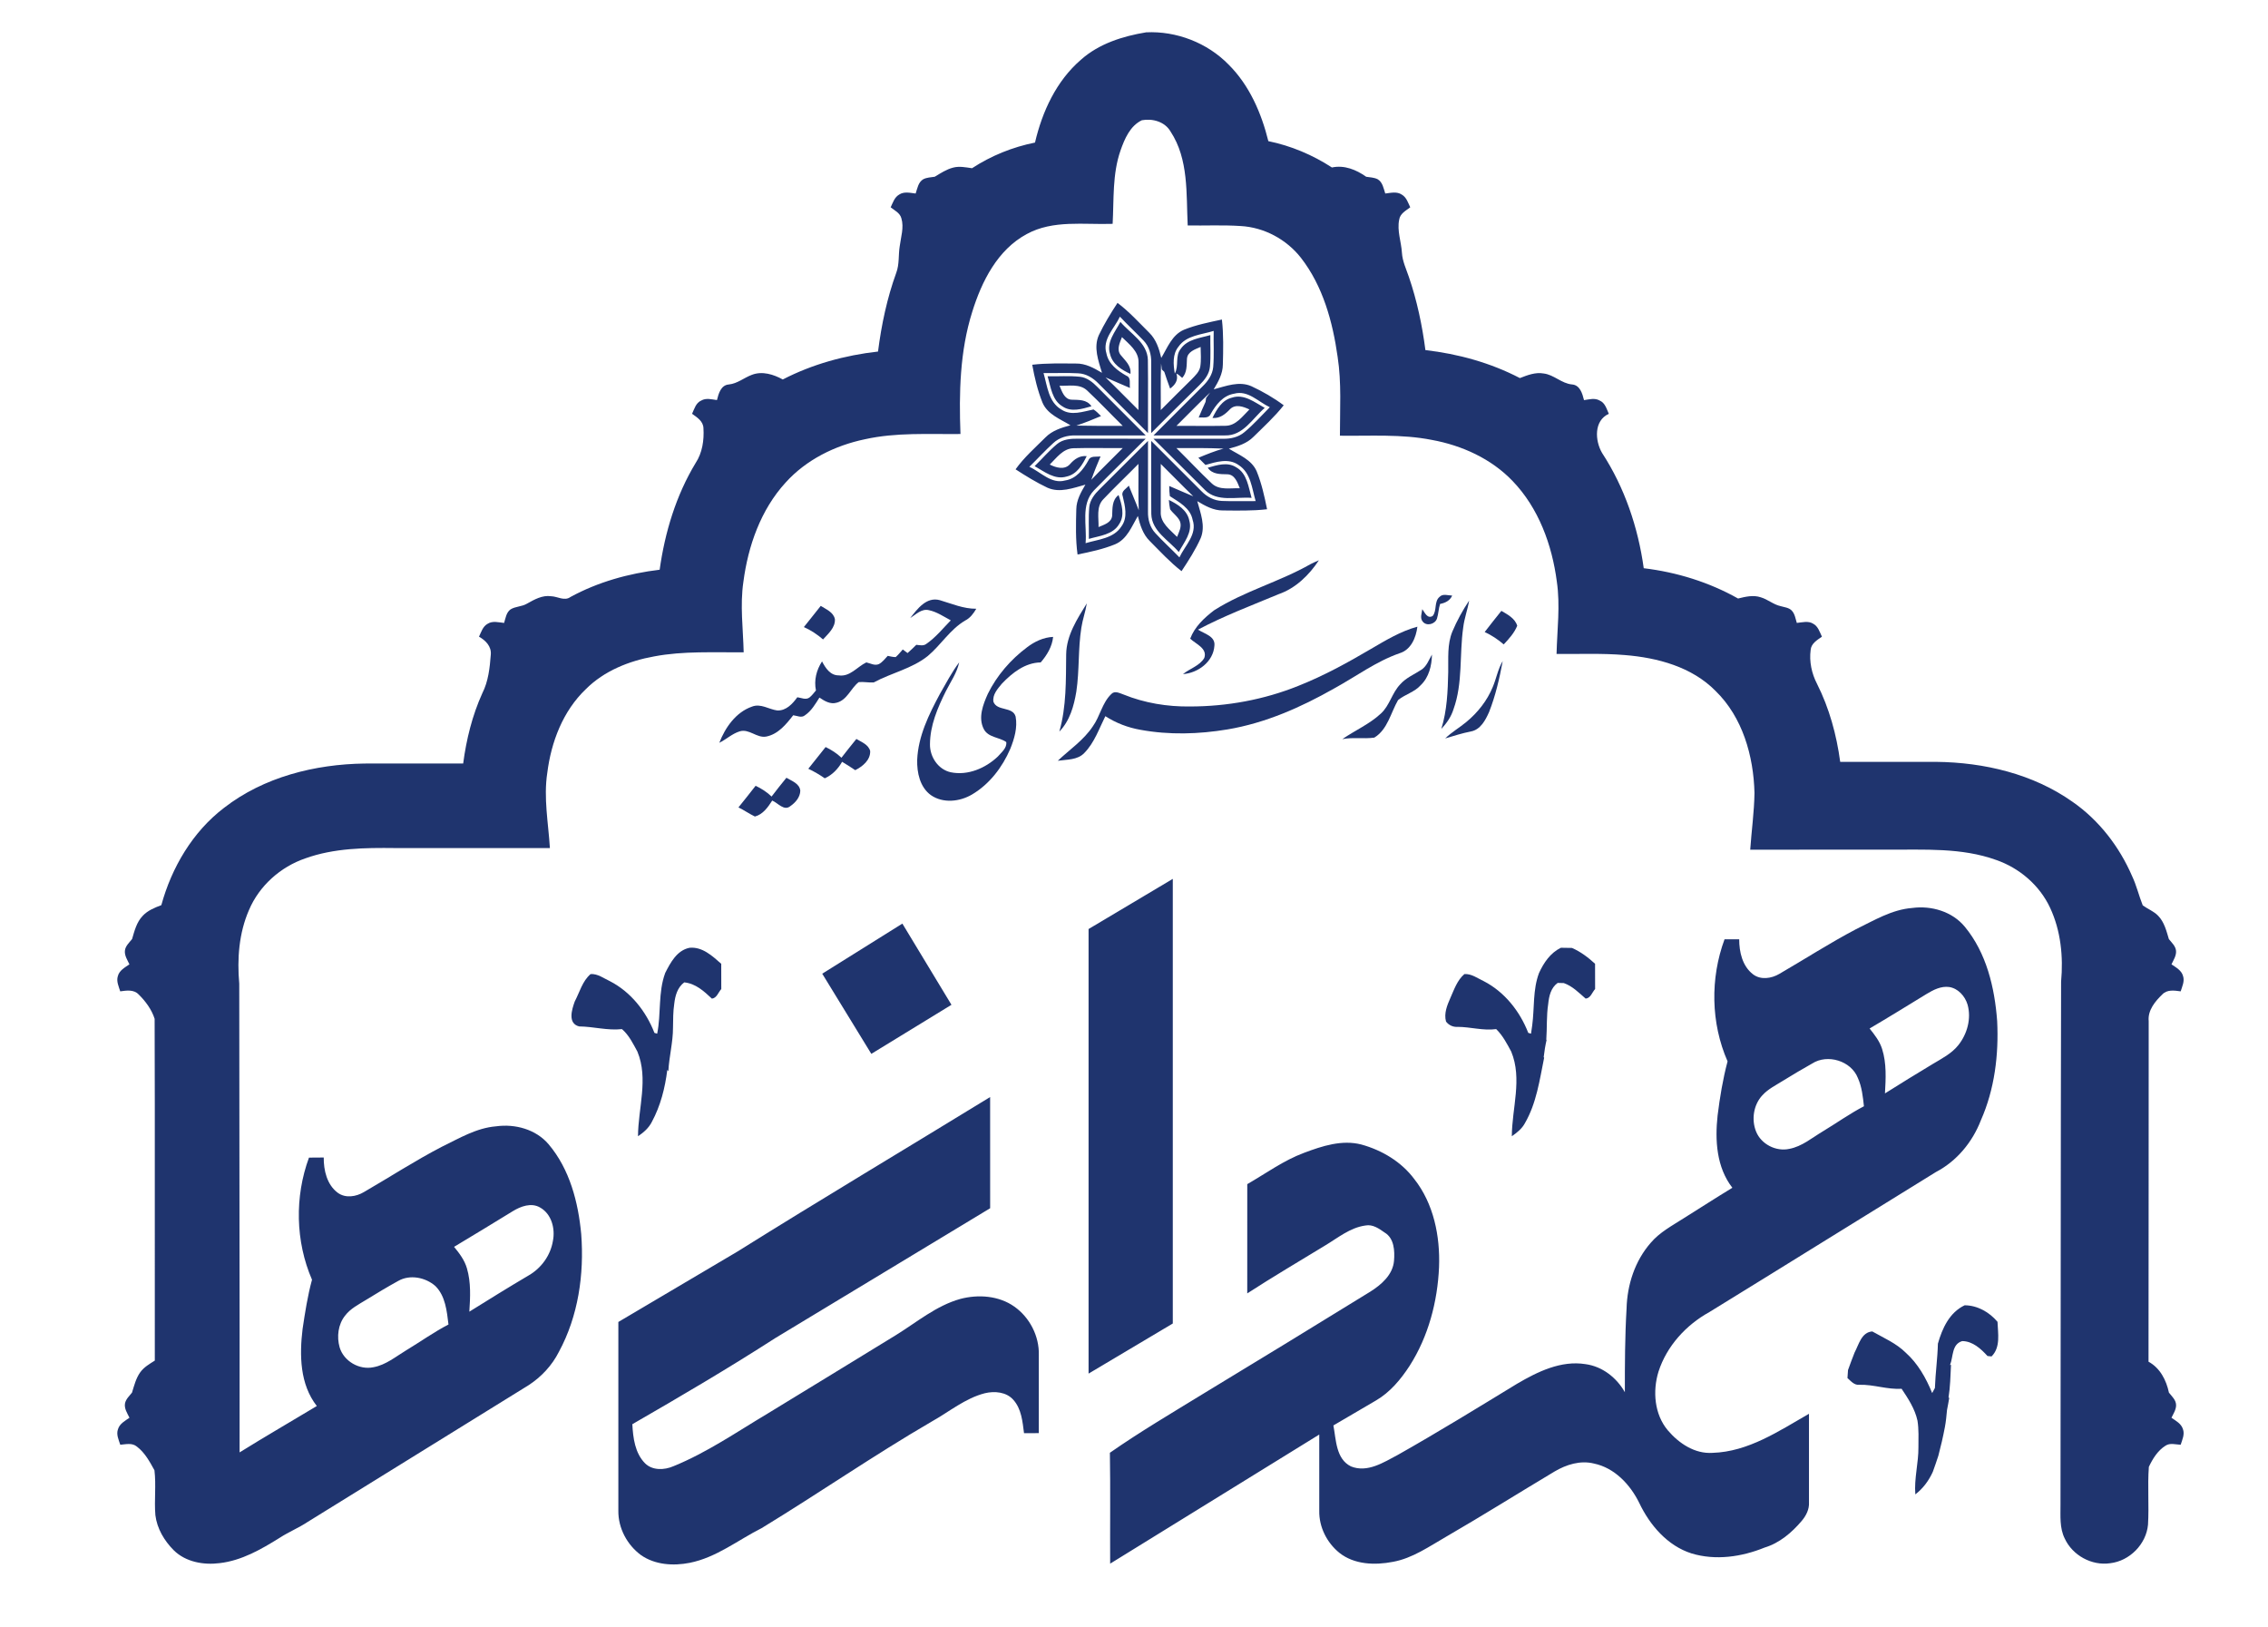 <?xml version="1.0" encoding="UTF-8" ?>
<!DOCTYPE svg PUBLIC "-//W3C//DTD SVG 1.1//EN" "http://www.w3.org/Graphics/SVG/1.1/DTD/svg11.dtd">
<svg width="1033pt" height="741pt" viewBox="0 0 1033 741" version="1.1" xmlns="http://www.w3.org/2000/svg">
<g id="#1f346eff">
<path fill="#1f346e" opacity="1.00" d=" M 492.30 27.23 C 500.51 19.89 511.37 16.48 522.04 14.72 C 535.85 14.06 549.90 19.49 559.58 29.40 C 569.06 38.82 574.52 51.47 577.69 64.27 C 588.00 66.38 597.82 70.52 606.65 76.26 C 612.30 75.05 617.72 77.28 622.26 80.49 C 624.00 80.76 625.84 80.80 627.45 81.60 C 629.76 82.94 630.17 85.80 630.94 88.12 C 633.43 87.84 636.22 87.09 638.48 88.62 C 640.60 89.84 641.33 92.32 642.32 94.40 C 640.33 95.92 637.67 97.27 637.28 100.04 C 636.25 105.07 638.22 110.06 638.53 115.07 C 638.76 118.93 640.46 122.45 641.68 126.05 C 645.39 136.86 647.76 148.09 649.23 159.42 C 664.16 161.14 678.89 165.20 692.26 172.16 C 695.69 170.83 699.34 169.39 703.09 170.07 C 707.81 170.65 711.24 174.63 716.00 175.06 C 719.65 175.33 720.74 179.28 721.47 182.21 C 723.81 181.87 726.41 181.09 728.62 182.40 C 731.08 183.45 731.76 186.23 732.77 188.44 C 725.88 191.52 726.43 200.72 729.71 206.28 C 739.97 222.00 746.10 240.20 748.67 258.74 C 763.70 260.56 778.42 265.09 791.63 272.54 C 794.99 271.71 798.58 270.84 801.98 271.99 C 805.16 272.92 807.72 275.29 810.98 276.00 C 812.70 276.51 814.71 276.64 816.05 277.99 C 817.52 279.51 817.78 281.71 818.39 283.65 C 820.83 283.42 823.59 282.60 825.84 284.01 C 828.08 285.19 828.81 287.79 829.83 289.92 C 827.66 291.45 824.93 293.00 824.69 295.97 C 823.99 301.22 825.16 306.71 827.60 311.40 C 833.19 322.49 836.50 334.63 838.15 346.91 C 852.76 346.90 867.36 346.88 881.97 346.92 C 903.71 347.16 925.99 352.40 943.94 365.09 C 956.02 373.46 965.28 385.51 971.10 398.94 C 973.14 403.23 974.19 407.89 975.95 412.27 C 978.23 413.94 981.01 414.94 983.00 417.04 C 985.78 419.90 986.73 423.91 987.85 427.62 C 989.14 429.26 990.95 430.80 991.12 433.03 C 991.26 435.26 989.94 437.18 989.04 439.12 C 991.08 440.53 993.62 441.85 994.31 444.45 C 995.09 446.82 993.92 449.19 993.23 451.42 C 990.38 451.03 987.10 450.50 984.88 452.80 C 981.58 455.97 978.17 460.09 978.66 464.97 C 978.70 516.67 978.57 568.36 978.58 620.06 C 983.87 622.95 986.66 628.44 987.88 634.15 C 989.24 635.88 991.19 637.55 991.14 639.97 C 991.09 642.02 989.89 643.78 989.03 645.58 C 991.00 646.97 993.45 648.24 994.24 650.71 C 995.15 653.13 993.96 655.59 993.22 657.88 C 990.93 657.78 988.39 656.93 986.33 658.30 C 982.78 660.51 980.48 664.25 978.73 667.95 C 978.09 676.69 978.87 685.49 978.35 694.25 C 977.55 703.17 969.96 710.82 961.09 711.83 C 952.71 713.06 943.97 708.26 940.43 700.60 C 938.00 695.77 938.52 690.23 938.49 685.00 C 938.62 605.68 938.56 526.35 938.76 447.03 C 939.81 435.63 938.64 423.81 933.75 413.36 C 928.99 403.13 919.80 395.26 909.18 391.59 C 893.44 385.91 876.46 386.99 860.03 386.90 C 839.08 386.90 818.12 386.90 797.17 386.91 C 797.76 378.29 798.99 369.70 799.11 361.06 C 798.69 344.24 793.71 326.60 781.35 314.59 C 770.58 303.66 754.97 299.49 740.10 298.29 C 729.74 297.41 719.34 297.89 708.96 297.77 C 709.22 286.79 710.70 275.74 709.08 264.80 C 706.90 248.10 700.78 231.33 688.94 219.03 C 679.22 208.88 665.87 202.82 652.17 200.32 C 638.37 197.59 624.25 198.59 610.29 198.40 C 610.27 186.42 611.08 174.36 609.24 162.46 C 607.00 146.54 602.56 130.28 592.54 117.40 C 585.93 108.97 575.75 103.50 565.03 102.92 C 557.01 102.40 548.98 102.78 540.96 102.67 C 540.26 88.26 541.47 72.54 533.16 59.91 C 530.55 55.40 524.97 53.86 520.09 54.75 C 514.70 57.31 512.20 63.27 510.34 68.58 C 506.61 79.30 507.38 90.78 506.77 101.93 C 493.71 102.38 479.63 100.02 467.65 106.58 C 454.35 113.73 447.14 128.11 442.83 141.98 C 437.15 159.95 436.77 178.96 437.46 197.63 C 422.94 197.79 408.22 196.83 393.93 200.02 C 380.31 202.86 367.18 209.34 357.79 219.77 C 346.50 232.13 340.74 248.56 338.59 264.94 C 337.01 275.59 338.47 286.34 338.72 297.03 C 325.12 297.17 311.39 296.35 297.95 298.90 C 286.52 300.95 275.15 305.48 266.83 313.81 C 256.40 323.76 251.04 337.85 249.27 351.93 C 247.52 363.34 249.76 374.78 250.46 386.17 C 226.96 386.17 203.47 386.17 179.97 386.17 C 166.25 386.01 152.15 386.16 139.08 390.86 C 127.78 394.73 118.09 403.33 113.41 414.38 C 108.82 424.90 107.96 436.61 108.97 447.93 C 108.96 519.07 109.22 590.21 109.13 661.36 C 120.74 654.12 132.59 647.30 144.30 640.24 C 136.56 630.34 136.37 617.06 137.82 605.14 C 138.95 597.62 140.10 590.09 142.11 582.74 C 134.55 565.29 134.17 544.95 140.73 527.13 C 142.97 527.12 145.21 527.11 147.45 527.08 C 147.40 532.92 148.90 539.44 153.81 543.12 C 157.36 545.74 162.21 544.94 165.78 542.80 C 177.61 535.96 189.09 528.49 201.24 522.19 C 209.15 518.35 216.97 513.61 225.94 512.88 C 234.60 511.68 244.08 514.23 249.87 521.05 C 259.50 532.42 263.38 547.45 264.73 562.00 C 266.12 580.30 263.38 599.31 254.55 615.59 C 251.43 621.76 246.57 626.98 240.79 630.74 C 207.20 651.52 173.59 672.28 140.02 693.09 C 135.97 695.77 131.44 697.61 127.37 700.26 C 118.98 705.49 110.08 710.62 100.08 711.78 C 92.74 712.72 84.58 711.29 79.14 705.93 C 74.84 701.61 71.50 696.04 70.77 689.91 C 70.21 683.13 71.16 676.26 70.35 669.51 C 68.21 665.62 65.98 661.47 62.37 658.74 C 60.21 656.90 57.31 657.67 54.78 657.88 C 54.05 655.62 52.86 653.19 53.74 650.80 C 54.49 648.27 56.97 646.99 58.97 645.58 C 57.97 643.50 56.46 641.35 56.96 638.93 C 57.40 637.00 58.95 635.63 60.12 634.14 C 61.11 630.96 61.91 627.61 63.89 624.86 C 65.58 622.53 68.12 621.07 70.51 619.56 C 70.43 567.69 70.61 515.80 70.43 463.93 C 69.11 459.73 66.27 455.88 63.12 452.80 C 60.90 450.49 57.60 451.03 54.76 451.42 C 54.08 449.20 52.92 446.86 53.67 444.51 C 54.33 441.87 56.89 440.54 58.95 439.12 C 58.04 437.16 56.69 435.20 56.89 432.95 C 57.09 430.75 58.88 429.23 60.16 427.60 C 61.25 423.88 62.23 419.89 65.01 417.02 C 67.28 414.58 70.43 413.32 73.48 412.17 C 78.20 394.98 87.74 378.76 102.04 367.86 C 120.14 353.80 143.41 348.00 166.02 347.68 C 181.00 347.64 195.98 347.67 210.96 347.67 C 212.41 336.69 215.09 325.80 219.67 315.69 C 222.43 310.27 223.09 304.07 223.54 298.10 C 223.89 294.34 221.19 291.61 218.17 289.92 C 219.18 287.81 219.89 285.24 222.11 284.04 C 224.36 282.59 227.13 283.41 229.60 283.66 C 230.28 281.52 230.56 278.92 232.52 277.50 C 234.79 276.08 237.68 276.28 239.98 274.90 C 243.35 273.02 246.98 270.92 251.00 271.50 C 253.94 271.58 257.10 273.85 259.83 271.84 C 272.36 265.01 286.32 261.13 300.45 259.43 C 302.84 242.41 307.91 225.57 316.85 210.81 C 319.89 206.21 320.74 200.42 320.40 195.02 C 320.34 191.83 317.51 190.06 315.22 188.42 C 316.24 186.22 316.94 183.44 319.40 182.39 C 321.60 181.09 324.19 181.88 326.55 182.18 C 327.28 179.26 328.33 175.35 331.96 175.07 C 335.88 174.68 338.89 171.99 342.48 170.67 C 347.19 168.87 352.31 170.47 356.53 172.80 C 370.02 165.82 384.86 161.77 399.91 160.08 C 401.47 147.88 404.02 135.76 408.23 124.18 C 409.68 120.33 409.14 116.14 409.79 112.15 C 410.32 107.93 411.82 103.59 410.54 99.37 C 409.90 96.95 407.46 95.83 405.67 94.40 C 406.66 92.32 407.40 89.83 409.53 88.61 C 411.78 87.09 414.56 87.84 417.05 88.12 C 417.83 85.82 418.22 82.97 420.51 81.62 C 422.12 80.79 423.98 80.76 425.74 80.48 C 428.40 78.88 431.05 77.12 434.09 76.33 C 436.94 75.56 439.88 76.20 442.73 76.60 C 451.44 70.91 461.21 66.96 471.41 64.92 C 474.71 50.78 481.13 36.86 492.30 27.23 M 233.53 551.54 C 224.64 556.98 215.76 562.42 206.81 567.76 C 209.24 570.70 211.60 573.82 212.67 577.54 C 214.55 583.93 214.20 590.71 213.77 597.28 C 222.74 591.68 231.73 586.12 240.84 580.74 C 246.56 577.44 250.75 571.63 251.83 565.08 C 252.96 559.51 251.23 552.80 246.01 549.86 C 242.00 547.49 237.16 549.31 233.53 551.54 M 181.32 583.31 C 176.40 586.03 171.58 588.90 166.81 591.86 C 163.39 593.97 159.64 595.82 157.16 599.10 C 153.98 603.10 153.32 608.69 154.69 613.52 C 156.56 619.85 163.69 623.95 170.11 622.57 C 175.73 621.55 180.21 617.77 184.97 614.90 C 191.43 611.01 197.57 606.60 204.27 603.12 C 203.52 597.04 202.90 590.19 198.32 585.62 C 193.81 581.64 186.68 580.21 181.32 583.31 Z" />
<path fill="#1f346e" opacity="1.00" d=" M 500.51 152.56 C 502.93 147.47 505.90 142.64 508.99 137.92 C 514.31 141.92 518.79 146.89 523.50 151.57 C 526.60 154.62 527.95 158.85 528.92 162.98 C 531.74 158.29 533.84 152.47 539.27 150.15 C 544.80 147.91 550.72 146.75 556.54 145.50 C 557.32 152.32 557.15 159.21 556.97 166.05 C 556.93 170.18 554.88 173.86 552.80 177.29 C 558.34 175.83 564.33 173.39 569.98 175.87 C 575.13 178.28 580.13 181.13 584.69 184.55 C 580.57 189.77 575.64 194.25 570.92 198.91 C 567.91 201.96 563.74 203.25 559.71 204.30 C 564.30 207.18 570.05 209.26 572.37 214.60 C 574.63 220.14 575.93 226.04 577.11 231.89 C 570.44 232.66 563.71 232.50 557.01 232.44 C 552.71 232.50 548.89 230.34 545.32 228.21 C 546.78 233.61 549.14 239.41 546.91 244.97 C 544.55 250.29 541.36 255.23 538.15 260.08 C 532.87 255.99 528.36 251.05 523.66 246.34 C 520.56 243.30 519.26 239.06 518.25 234.96 C 515.48 239.70 513.35 245.53 507.91 247.84 C 502.43 250.09 496.58 251.32 490.79 252.50 C 489.85 245.68 490.04 238.77 490.22 231.91 C 490.27 227.79 492.33 224.13 494.37 220.69 C 488.80 222.21 482.74 224.60 477.07 222.08 C 472.02 219.69 467.24 216.74 462.56 213.71 C 466.44 208.27 471.50 203.85 476.20 199.15 C 479.24 196.06 483.47 194.74 487.55 193.65 C 482.90 190.81 477.12 188.72 474.82 183.34 C 472.60 177.81 471.20 171.95 470.15 166.09 C 476.74 165.31 483.39 165.52 490.01 165.54 C 494.38 165.43 498.29 167.60 501.92 169.77 C 500.29 164.26 497.96 158.19 500.51 152.56 M 503.95 160.96 C 504.88 165.77 509.03 168.82 513.03 171.09 C 515.34 171.95 514.32 174.79 514.67 176.66 C 510.96 175.05 507.23 173.50 503.54 171.85 C 508.64 176.69 513.50 181.79 518.52 186.72 C 518.48 179.47 518.65 172.22 518.57 164.97 C 518.67 159.92 514.22 156.72 511.01 153.51 C 510.07 156.04 508.47 159.07 510.38 161.59 C 512.46 164.20 515.36 166.50 514.87 170.26 C 510.89 168.45 506.69 165.86 505.61 161.28 C 503.80 155.80 507.94 151.12 510.31 146.58 C 514.86 151.95 522.59 156.07 522.82 163.89 C 522.98 174.99 522.82 186.09 522.87 197.20 C 515.34 189.69 507.83 182.16 500.32 174.63 C 497.88 172.11 494.70 170.15 491.11 169.99 C 485.84 169.68 480.56 169.97 475.29 169.88 C 477.02 175.74 477.51 183.09 483.41 186.48 C 487.91 189.49 493.30 187.40 498.07 186.45 C 499.36 187.26 500.40 188.39 501.48 189.46 C 497.78 191.04 494.04 192.54 490.22 193.80 C 497.27 193.95 504.32 193.96 511.38 193.93 C 505.92 188.58 500.68 182.99 495.10 177.77 C 491.71 174.62 486.74 175.82 482.57 175.66 C 483.70 178.17 484.69 181.78 488.00 182.00 C 491.32 182.13 495.02 181.83 497.12 185.00 C 492.88 186.20 487.96 187.81 483.95 185.07 C 479.15 182.23 478.60 176.18 477.14 171.35 C 482.06 171.44 487.01 171.05 491.92 171.57 C 495.10 171.91 497.65 174.02 499.82 176.21 C 507.14 183.59 514.51 190.91 521.84 198.28 C 511.23 198.30 500.61 198.27 489.99 198.27 C 486.30 198.17 482.48 199.17 479.75 201.75 C 475.96 205.20 472.50 208.99 468.84 212.57 C 474.11 214.97 478.83 220.54 485.16 218.78 C 490.19 218.02 493.44 213.77 495.74 209.62 C 496.65 207.36 499.36 208.14 501.26 207.83 C 499.77 211.34 498.32 214.87 497.06 218.47 C 501.72 213.55 506.62 208.87 511.38 204.03 C 503.86 204.11 496.34 203.88 488.83 204.11 C 484.12 204.30 481.19 208.54 478.13 211.54 C 480.97 212.97 484.90 214.13 487.36 211.34 C 489.33 209.09 491.77 207.36 494.95 207.71 C 493.02 211.63 490.51 215.95 485.88 216.98 C 480.43 218.65 475.69 214.76 471.24 212.26 C 474.65 208.94 477.75 205.29 481.41 202.24 C 484.06 200.00 487.67 199.72 490.99 199.76 C 501.27 199.80 511.54 199.76 521.82 199.79 C 514.02 207.65 506.03 215.34 498.30 223.27 C 492.11 229.72 495.15 239.36 494.45 247.34 C 500.13 245.61 507.22 245.24 510.75 239.73 C 513.81 235.61 512.39 230.37 511.34 225.84 C 510.51 223.65 513.02 222.54 514.13 221.13 C 515.59 224.90 517.27 228.58 518.68 232.37 C 518.36 225.33 518.60 218.28 518.52 211.24 C 513.19 216.69 507.63 221.92 502.40 227.47 C 499.25 230.86 500.47 235.82 500.35 240.00 C 502.79 238.95 506.18 238.04 506.55 234.92 C 506.71 231.50 506.41 227.72 509.47 225.42 C 510.90 229.61 512.44 234.58 509.76 238.62 C 506.93 243.51 500.82 243.96 495.94 245.39 C 496.02 240.55 495.69 235.70 496.13 230.88 C 496.46 227.64 498.58 224.97 500.83 222.77 C 508.21 215.46 515.52 208.10 522.88 200.77 C 522.89 211.50 522.86 222.22 522.87 232.95 C 522.78 236.50 523.76 240.16 526.25 242.79 C 529.75 246.61 533.60 250.08 537.19 253.80 C 539.73 248.35 545.43 243.29 543.21 236.73 C 542.15 231.29 537.02 228.66 532.83 225.92 C 532.63 224.39 532.54 222.84 532.55 221.30 C 536.18 222.91 539.85 224.43 543.50 226.00 C 538.49 221.16 533.66 216.14 528.70 211.26 C 528.71 218.49 528.66 225.73 528.68 232.97 C 528.36 238.07 532.96 241.23 536.12 244.48 C 536.96 242.25 538.37 239.85 537.44 237.42 C 536.48 235.19 534.30 233.85 532.95 231.90 C 532.66 230.49 532.47 229.08 532.38 227.65 C 536.40 229.60 540.73 232.29 541.69 237.03 C 543.23 242.43 539.27 246.95 536.90 251.38 C 532.35 246.00 524.60 241.91 524.38 234.07 C 524.26 222.97 524.38 211.87 524.34 200.77 C 532.01 208.41 539.64 216.07 547.28 223.72 C 549.73 226.24 553.01 227.98 556.57 228.11 C 561.67 228.33 566.79 228.12 571.91 228.18 C 570.20 222.42 569.74 215.31 564.16 211.77 C 559.63 208.49 553.90 210.33 549.05 211.72 C 547.94 210.65 546.87 209.56 545.81 208.46 C 549.57 206.89 553.35 205.35 557.28 204.27 C 550.13 203.97 542.97 204.01 535.81 204.04 C 541.22 209.37 546.41 214.92 551.93 220.14 C 555.35 223.37 560.44 222.18 564.69 222.33 C 563.62 219.73 562.45 216.07 559.04 215.97 C 555.74 215.90 552.19 216.04 550.08 212.99 C 554.24 211.81 559.03 210.21 563.02 212.77 C 568.03 215.56 568.61 221.77 570.06 226.71 C 563.04 226.14 554.51 228.71 548.90 223.20 C 541.02 215.43 533.26 207.54 525.37 199.79 C 535.92 199.76 546.46 199.79 557.01 199.79 C 560.48 199.88 564.09 199.09 566.79 196.78 C 570.96 193.34 574.54 189.25 578.36 185.43 C 573.12 183.00 568.39 177.52 562.08 179.28 C 557.03 180.10 553.77 184.35 551.42 188.52 C 550.49 190.74 547.82 189.93 545.96 190.13 C 546.97 187.73 547.99 185.34 549.09 182.99 C 549.15 182.54 549.28 181.65 549.35 181.21 C 549.81 180.59 550.72 179.35 551.18 178.73 C 545.94 183.67 540.95 188.87 535.83 193.93 C 543.25 193.88 550.66 194.04 558.07 193.89 C 562.94 193.93 565.94 189.51 569.07 186.45 C 566.38 185.17 562.76 183.85 560.29 186.28 C 558.11 188.56 555.66 190.65 552.24 190.31 C 554.14 186.47 556.55 182.20 561.04 181.09 C 566.60 179.20 571.48 183.22 576.05 185.74 C 570.53 190.45 566.20 198.53 557.97 198.27 C 547.11 198.32 536.24 198.27 525.38 198.28 C 532.84 190.78 540.33 183.30 547.83 175.84 C 550.24 173.50 552.27 170.54 552.58 167.11 C 553.04 161.64 552.67 156.15 552.79 150.68 C 547.26 152.43 540.41 152.64 536.78 157.84 C 533.96 161.29 534.41 166.01 535.08 170.10 C 537.05 166.61 535.10 162.04 537.81 158.82 C 540.84 154.42 546.56 153.97 551.27 152.59 C 551.19 157.39 551.53 162.21 551.09 167.00 C 550.79 170.33 548.64 173.06 546.34 175.32 C 538.98 182.58 531.62 189.85 524.34 197.20 C 524.33 186.48 524.36 175.76 524.34 165.04 C 524.41 161.46 523.42 157.76 520.89 155.12 C 517.34 151.43 513.59 147.93 510.08 144.19 C 507.58 149.55 501.93 154.51 503.95 160.96 M 540.62 163.42 C 540.46 166.46 540.68 169.67 538.45 172.08 C 537.57 171.40 536.87 170.52 535.82 170.13 C 536.82 173.11 535.18 175.30 532.95 176.94 C 532.04 174.41 531.10 171.89 530.30 169.33 C 530.02 169.06 529.45 168.53 529.17 168.26 C 529.09 167.57 528.93 166.20 528.85 165.51 C 528.52 172.58 528.76 179.66 528.69 186.73 C 533.35 182.07 537.99 177.39 542.70 172.78 C 544.32 171.09 546.25 169.37 546.69 166.95 C 547.16 163.98 546.90 160.96 546.85 157.98 C 544.34 159.07 540.83 160.14 540.62 163.42 Z" />
<path fill="#1f346e" opacity="1.00" d=" M 596.94 256.86 C 598.17 256.24 599.43 255.67 600.71 255.13 C 596.29 261.84 590.12 267.88 582.40 270.55 C 570.05 275.70 557.49 280.43 545.65 286.71 C 548.50 288.59 553.66 289.69 553.12 294.06 C 552.64 301.31 545.68 306.45 538.80 306.97 C 541.94 304.40 546.37 303.23 548.52 299.60 C 550.04 295.21 544.61 293.25 542.10 290.82 C 544.13 285.40 548.51 281.32 553.01 277.89 C 566.78 269.14 582.81 264.93 596.94 256.86 Z" />
<path fill="#1f346e" opacity="1.00" d=" M 655.70 271.77 C 657.24 270.19 659.53 271.18 661.43 271.20 C 660.37 273.55 658.30 274.53 655.91 275.01 C 655.20 277.17 655.19 279.48 654.50 281.65 C 653.65 284.24 649.77 285.30 648.00 283.04 C 646.63 281.41 647.60 279.24 647.80 277.39 C 648.95 278.92 650.08 281.91 652.52 280.50 C 654.60 278.05 653.07 273.91 655.70 271.77 Z" />
<path fill="#1f346e" opacity="1.00" d=" M 414.57 281.44 C 417.81 277.28 421.98 271.62 428.05 273.29 C 433.52 274.91 438.83 277.24 444.66 277.20 C 443.40 279.36 441.89 281.42 439.60 282.57 C 432.74 286.60 428.59 293.67 422.60 298.70 C 415.33 304.52 406.00 306.39 397.96 310.75 C 395.67 310.91 393.39 310.38 391.11 310.61 C 387.47 313.43 385.85 318.82 381.00 320.00 C 378.14 320.82 375.50 319.17 373.23 317.65 C 371.38 320.57 369.57 323.72 366.64 325.71 C 365.05 327.05 363.03 325.90 361.28 325.70 C 358.07 329.84 354.36 334.38 348.94 335.41 C 344.66 336.17 341.19 331.70 336.90 333.03 C 333.47 334.09 330.81 336.66 327.62 338.24 C 330.31 331.28 335.18 324.31 342.49 321.77 C 346.49 320.19 350.18 323.02 354.04 323.52 C 358.10 323.67 360.97 320.49 363.16 317.50 C 364.95 317.73 366.98 318.83 368.65 317.64 C 369.82 316.73 370.69 315.51 371.64 314.40 C 370.68 309.76 371.86 305.09 374.41 301.18 C 375.99 304.18 378.16 307.59 382.02 307.54 C 387.16 308.30 390.39 303.62 394.58 301.63 C 396.42 302.03 398.42 303.27 400.32 302.39 C 401.96 301.52 403.07 299.97 404.33 298.65 C 405.52 298.90 406.71 299.21 407.96 299.21 C 409.14 298.17 410.13 296.93 411.18 295.74 C 411.73 296.15 412.82 296.97 413.37 297.37 C 414.74 296.16 416.06 294.91 417.35 293.62 C 418.91 293.78 420.68 294.25 422.02 293.12 C 426.25 290.20 429.48 286.12 433.05 282.48 C 429.82 280.77 426.71 278.60 423.08 277.85 C 419.70 277.04 417.17 279.83 414.57 281.44 Z" />
<path fill="#1f346e" opacity="1.00" d=" M 661.52 287.54 C 663.60 282.62 666.20 277.92 669.15 273.47 C 668.45 277.62 666.93 281.60 666.44 285.79 C 664.67 298.13 666.34 311.01 662.03 322.93 C 660.98 326.34 658.94 329.32 656.48 331.88 C 659.10 323.53 659.42 314.71 659.62 306.04 C 659.74 299.85 659.08 293.40 661.52 287.54 Z" />
<path fill="#1f346e" opacity="1.00" d=" M 485.61 297.93 C 485.73 289.31 490.64 281.82 495.01 274.74 C 494.42 278.50 493.09 282.09 492.52 285.85 C 490.99 295.46 491.68 305.27 490.24 314.89 C 489.15 321.46 487.27 328.24 482.49 333.14 C 485.77 321.71 485.47 309.70 485.61 297.93 Z" />
<path fill="#1f346e" opacity="1.00" d=" M 366.14 285.54 C 368.74 282.36 371.24 279.09 373.82 275.89 C 376.27 277.46 379.63 278.76 380.27 281.95 C 380.47 285.81 377.23 288.55 374.87 291.17 C 372.23 288.89 369.32 286.96 366.14 285.54 Z" />
<path fill="#1f346e" opacity="1.00" d=" M 676.23 287.80 C 678.74 284.57 681.24 281.33 683.83 278.16 C 686.65 279.81 690.05 281.57 691.05 284.95 C 689.71 288.23 687.29 290.90 684.89 293.44 C 682.27 291.17 679.37 289.25 676.23 287.80 Z" />
<path fill="#1f346e" opacity="1.00" d=" M 624.46 295.48 C 631.20 291.54 637.98 287.43 645.57 285.37 C 644.97 290.32 642.67 295.91 637.46 297.46 C 626.69 301.22 617.51 308.12 607.59 313.54 C 592.50 322.11 576.33 329.25 559.12 332.14 C 546.02 334.33 532.50 334.73 519.41 332.32 C 513.73 331.33 508.29 329.23 503.45 326.12 C 500.58 331.85 498.46 338.20 493.88 342.86 C 490.77 346.16 485.90 345.81 481.79 346.42 C 487.20 341.29 493.58 337.05 497.75 330.74 C 501.06 326.15 501.96 320.10 506.11 316.09 C 507.69 314.34 509.91 315.63 511.70 316.24 C 521.29 320.13 531.68 321.84 542.01 321.70 C 558.83 321.69 575.68 318.62 591.31 312.33 C 602.86 307.76 613.77 301.77 624.46 295.48 Z" />
<path fill="#1f346e" opacity="1.00" d=" M 467.78 294.76 C 471.22 292.14 475.27 290.21 479.66 290.02 C 479.21 294.47 476.86 298.33 474.00 301.64 C 466.89 301.74 460.99 306.41 456.31 311.33 C 454.40 313.63 451.95 316.35 452.48 319.56 C 454.13 323.96 461.27 321.61 462.58 326.29 C 463.51 331.29 462.00 336.40 460.14 341.02 C 456.53 349.40 450.67 357.08 442.74 361.77 C 437.15 365.08 429.53 365.92 423.99 362.07 C 418.99 358.46 417.60 351.82 417.75 346.00 C 418.20 335.24 423.07 325.35 428.07 316.03 C 430.89 311.15 433.48 306.11 436.88 301.60 C 435.87 306.39 432.99 310.42 430.82 314.72 C 427.06 322.27 423.59 330.37 423.57 338.95 C 423.50 344.65 427.32 350.43 433.06 351.66 C 440.80 353.26 448.86 349.81 454.45 344.52 C 456.07 342.63 458.73 340.59 458.31 337.89 C 455.08 335.62 450.12 335.89 448.09 332.00 C 445.41 326.83 447.73 320.82 449.94 315.92 C 454.06 307.56 460.34 300.33 467.78 294.76 Z" />
<path fill="#1f346e" opacity="1.00" d=" M 647.16 305.12 C 649.78 303.58 650.75 300.53 652.21 298.06 C 652.11 303.11 650.86 308.43 647.07 312.02 C 644.26 315.18 639.94 316.18 636.77 318.79 C 633.43 324.56 632.05 332.18 625.95 335.88 C 621.19 336.56 616.20 335.62 611.39 336.57 C 617.17 332.57 623.77 329.74 628.96 324.91 C 632.96 321.25 634.00 315.53 637.73 311.65 C 640.29 308.71 643.94 307.18 647.16 305.12 Z" />
<path fill="#1f346e" opacity="1.00" d=" M 679.89 312.86 C 681.55 308.97 682.23 304.69 684.44 301.02 C 682.97 308.92 681.17 316.82 678.20 324.30 C 676.57 327.96 674.30 332.25 669.99 333.07 C 665.99 333.84 662.13 335.10 658.24 336.25 C 661.16 333.39 664.75 331.37 667.87 328.76 C 673.04 324.50 677.33 319.08 679.89 312.86 Z" />
<path fill="#1f346e" opacity="1.00" d=" M 383.25 345.04 C 385.48 342.16 387.75 339.31 390.05 336.49 C 392.40 337.92 395.55 339.02 396.34 341.98 C 396.49 346.12 392.89 349.01 389.53 350.70 C 387.57 349.37 385.57 348.11 383.55 346.89 C 381.71 350.12 379.09 352.87 375.66 354.41 C 373.28 352.77 370.78 351.28 368.16 350.06 C 370.80 346.77 373.40 343.46 376.04 340.17 C 378.66 341.44 381.14 343.01 383.25 345.04 Z" />
<path fill="#1f346e" opacity="1.00" d=" M 351.43 362.71 C 353.62 359.81 355.90 356.98 358.19 354.16 C 360.60 355.61 364.15 356.76 364.51 360.02 C 364.47 362.97 362.32 365.47 360.00 367.06 C 357.12 369.47 354.35 365.64 351.72 364.54 C 349.78 367.56 347.51 370.84 343.83 371.81 C 341.25 370.57 338.91 368.91 336.34 367.66 C 339.00 364.41 341.57 361.10 344.16 357.81 C 346.81 359.08 349.31 360.66 351.43 362.71 Z" />
<path fill="#1f346e" opacity="1.00" d=" M 495.81 423.04 C 508.60 415.43 521.38 407.82 534.17 400.20 C 534.17 467.69 534.18 535.17 534.17 602.66 C 521.37 610.24 508.60 617.87 495.81 625.48 C 495.80 558.00 495.80 490.52 495.81 423.04 Z" />
<path fill="#1f346e" opacity="1.00" d=" M 845.22 423.19 C 853.46 419.19 861.59 414.18 870.95 413.45 C 879.67 412.28 889.15 415.05 894.88 421.97 C 904.79 433.95 908.51 449.73 909.64 464.92 C 910.41 480.26 908.48 496.01 902.22 510.14 C 898.36 520.11 891.23 528.75 881.69 533.73 C 847.28 554.94 812.97 576.31 778.53 597.48 C 767.92 603.34 759.14 612.95 755.39 624.59 C 752.66 633.46 753.50 644.03 759.65 651.33 C 764.69 657.25 771.92 662.11 780.01 661.57 C 796.32 661.07 810.25 651.61 823.93 643.78 C 823.92 657.21 823.94 670.64 823.93 684.08 C 824.13 687.27 822.61 690.21 820.60 692.58 C 816.08 697.91 810.51 702.64 803.71 704.70 C 793.26 708.95 781.41 710.68 770.45 707.37 C 759.47 703.88 751.43 694.49 746.62 684.36 C 742.51 676.00 735.39 668.38 725.97 666.43 C 719.78 664.89 713.39 666.91 708.05 670.06 C 691.59 679.90 675.33 690.11 658.73 699.72 C 650.96 704.17 643.41 709.57 634.42 711.20 C 626.22 712.79 616.83 712.49 610.03 707.08 C 604.35 702.48 600.74 695.33 600.88 687.97 C 600.85 676.39 600.88 664.81 600.88 653.23 C 569.14 672.84 537.38 692.41 505.64 712.02 C 505.56 695.19 505.79 678.36 505.52 661.53 C 519.21 651.99 533.59 643.51 547.81 634.79 C 573.31 619.34 598.76 603.80 624.15 588.15 C 629.19 584.97 634.41 580.45 634.93 574.10 C 635.31 569.60 635.01 563.84 630.67 561.26 C 628.12 559.46 625.22 557.39 621.92 558.04 C 614.86 559.00 609.25 563.77 603.31 567.29 C 591.54 574.46 579.66 581.46 568.08 588.96 C 568.09 572.37 568.08 555.79 568.09 539.21 C 576.63 534.30 584.67 528.39 593.98 524.94 C 602.22 521.84 611.23 518.88 620.07 521.17 C 629.43 523.75 638.27 529.01 644.14 536.87 C 653.01 548.10 655.96 562.90 655.44 576.94 C 654.76 592.72 650.57 608.60 642.01 621.98 C 637.99 628.15 633.11 634.01 626.66 637.75 C 620.21 641.53 613.77 645.31 607.32 649.08 C 608.56 655.58 608.44 664.35 615.31 667.74 C 622.80 670.76 630.17 665.91 636.60 662.53 C 655.00 652.14 672.99 641.07 691.03 630.07 C 700.38 624.60 710.97 619.40 722.13 621.17 C 729.79 622.19 736.32 627.32 740.07 633.95 C 740.06 621.25 740.10 608.53 740.85 595.85 C 741.13 585.02 744.65 574.14 751.86 565.92 C 755.93 561.11 761.58 558.14 766.80 554.79 C 774.22 550.16 781.56 545.40 789.04 540.86 C 781.80 531.59 781.07 519.20 782.31 507.95 C 783.34 499.66 784.70 491.38 786.85 483.30 C 779.21 465.87 778.90 445.53 785.47 427.72 C 787.69 427.72 789.92 427.72 792.15 427.72 C 792.14 433.51 793.61 439.94 798.42 443.64 C 801.93 446.34 806.82 445.59 810.42 443.47 C 822.04 436.74 833.33 429.44 845.22 423.19 M 877.56 452.57 C 868.91 457.87 860.28 463.19 851.54 468.34 C 853.83 471.19 856.15 474.15 857.25 477.70 C 859.31 484.21 858.92 491.16 858.54 497.89 C 865.79 493.33 873.07 488.83 880.41 484.43 C 884.49 481.98 888.90 479.75 891.93 475.95 C 896.00 470.88 897.95 463.84 896.17 457.48 C 895.03 453.65 891.92 450.12 887.85 449.45 C 884.13 448.92 880.64 450.71 877.56 452.57 M 825.37 484.29 C 820.91 486.81 816.48 489.40 812.14 492.10 C 808.89 494.14 805.35 495.85 802.73 498.72 C 798.66 503.04 797.64 509.79 799.83 515.24 C 802.14 521.03 808.94 524.49 815.00 523.14 C 820.76 522.05 825.31 518.10 830.23 515.18 C 836.49 511.40 842.46 507.14 848.96 503.74 C 848.48 499.37 848.02 494.90 846.19 490.85 C 843.11 483.05 832.36 479.79 825.37 484.29 Z" />
<path fill="#1f346e" opacity="1.00" d=" M 374.50 443.38 C 386.68 435.79 398.84 428.17 411.00 420.57 C 418.45 432.89 425.91 445.21 433.36 457.54 C 421.18 464.97 409.02 472.43 396.86 479.88 C 389.41 467.71 381.95 455.55 374.50 443.38 Z" />
<path fill="#1f346e" opacity="1.00" d=" M 302.98 443.04 C 305.39 438.30 308.31 432.78 314.01 431.59 C 319.85 430.99 324.44 435.30 328.50 438.87 C 328.50 442.70 328.49 446.53 328.52 450.37 C 327.17 451.84 326.48 454.48 324.25 454.74 C 320.64 451.35 316.84 447.85 311.65 447.33 C 308.54 449.65 307.52 453.39 307.10 457.07 C 306.55 460.67 306.60 464.32 306.53 467.95 C 306.54 474.63 304.76 481.14 304.41 487.79 L 303.93 487.19 C 302.92 495.36 300.85 503.55 296.91 510.83 C 295.52 513.62 293.14 515.69 290.59 517.40 C 290.65 504.60 295.44 491.29 290.32 478.86 C 288.33 475.22 286.49 471.36 283.28 468.61 C 276.73 469.35 270.32 467.45 263.79 467.39 C 258.46 466.06 260.45 459.71 261.78 456.03 C 264.01 451.80 265.23 446.79 268.98 443.56 C 272.21 443.30 274.98 445.50 277.80 446.79 C 287.29 451.67 294.24 460.48 298.07 470.32 C 298.38 470.41 299.00 470.61 299.32 470.70 C 301.18 461.54 299.69 451.95 302.98 443.04 Z" />
<path fill="#1f346e" opacity="1.00" d=" M 700.98 443.05 C 703.15 438.34 706.14 433.91 710.93 431.57 C 712.60 431.59 714.29 431.62 715.98 431.65 C 719.92 433.37 723.35 435.96 726.50 438.86 C 726.50 442.70 726.49 446.53 726.52 450.37 C 725.16 451.84 724.48 454.55 722.21 454.72 C 719.11 452.05 716.21 449.03 712.26 447.65 C 711.32 447.62 710.39 447.60 709.47 447.58 C 706.36 449.81 705.53 453.55 705.16 457.13 C 704.32 462.55 704.67 468.05 704.28 473.50 L 704.43 473.48 C 703.83 476.09 703.41 478.73 703.10 481.39 L 703.31 481.62 C 701.25 491.76 699.82 502.37 694.54 511.46 C 693.19 513.99 690.90 515.79 688.59 517.40 C 688.64 504.60 693.44 491.29 688.32 478.86 C 686.37 475.23 684.44 471.52 681.47 468.61 C 675.54 469.42 669.75 467.60 663.85 467.59 C 661.79 467.74 659.84 466.80 658.62 465.18 C 657.59 461.48 659.13 457.76 660.60 454.42 C 662.31 450.60 663.70 446.37 666.97 443.56 C 670.20 443.31 672.97 445.48 675.78 446.77 C 685.28 451.66 692.24 460.47 696.07 470.32 C 696.39 470.41 697.02 470.60 697.33 470.69 C 697.49 469.43 697.67 468.18 697.87 466.93 C 698.95 458.96 698.08 450.72 700.98 443.05 Z" />
<path fill="#1f346e" opacity="1.00" d=" M 335.97 569.85 C 374.06 546.04 412.66 523.02 450.97 499.55 C 450.97 516.42 450.96 533.30 450.98 550.18 C 418.39 569.87 385.81 589.58 353.21 609.25 C 331.88 622.98 309.99 635.85 288.01 648.52 C 288.34 654.74 289.19 661.66 293.79 666.32 C 297.16 669.67 302.58 669.45 306.69 667.67 C 321.94 661.48 335.54 652.07 349.61 643.69 C 369.07 631.77 388.59 619.94 408.02 607.98 C 417.56 602.10 426.39 594.55 437.38 591.48 C 445.54 589.32 454.95 589.98 461.99 594.97 C 469.00 599.90 473.37 608.41 473.15 617.00 C 473.14 628.86 473.14 640.72 473.14 652.59 C 470.89 652.58 468.65 652.59 466.41 652.61 C 465.73 647.36 465.26 641.56 461.55 637.43 C 458.38 633.81 452.98 633.35 448.56 634.42 C 439.57 636.73 432.35 642.86 424.38 647.30 C 398.04 662.62 372.95 679.98 346.94 695.82 C 336.11 701.28 326.24 709.26 314.11 711.65 C 306.67 713.12 298.33 712.59 291.95 708.13 C 285.65 703.50 281.54 695.84 281.64 687.96 C 281.64 659.30 281.65 630.63 281.64 601.97 C 299.76 591.27 317.85 580.54 335.97 569.85 Z" />
<path fill="#1f346e" opacity="1.00" d=" M 882.65 611.85 C 884.62 604.88 887.92 597.64 894.84 594.37 C 900.67 594.40 906.11 597.51 909.80 601.90 C 909.99 607.21 911.29 613.48 907.09 617.66 C 906.46 617.59 905.84 617.52 905.23 617.47 C 902.25 614.16 898.42 610.69 893.72 610.68 C 888.88 612.10 889.71 617.80 888.18 621.57 L 888.62 621.48 C 888.39 626.48 888.26 631.49 887.49 636.44 L 887.82 636.47 C 887.49 638.33 887.19 640.21 886.80 642.07 C 886.56 644.67 886.32 647.29 885.83 649.87 C 885.00 654.24 884.01 658.57 882.86 662.87 C 882.07 665.32 881.22 667.75 880.35 670.17 C 878.54 674.20 875.89 677.78 872.37 680.48 C 871.78 673.23 873.86 666.16 873.78 658.93 C 873.80 654.93 873.98 650.90 873.36 646.94 C 872.20 641.56 869.13 636.88 866.11 632.38 C 859.61 632.81 853.39 630.39 846.91 630.57 C 844.56 630.85 843.03 628.90 841.46 627.51 C 841.52 626.60 841.65 624.78 841.71 623.87 C 842.68 621.18 843.66 618.50 844.72 615.85 C 846.66 612.23 847.81 606.66 852.76 606.28 C 858.00 609.26 863.70 611.66 868.04 615.99 C 873.56 620.94 877.27 627.54 880.04 634.34 C 880.35 633.76 880.98 632.61 881.29 632.03 C 881.52 625.28 882.49 618.59 882.65 611.85 Z" />
</g>
</svg>
